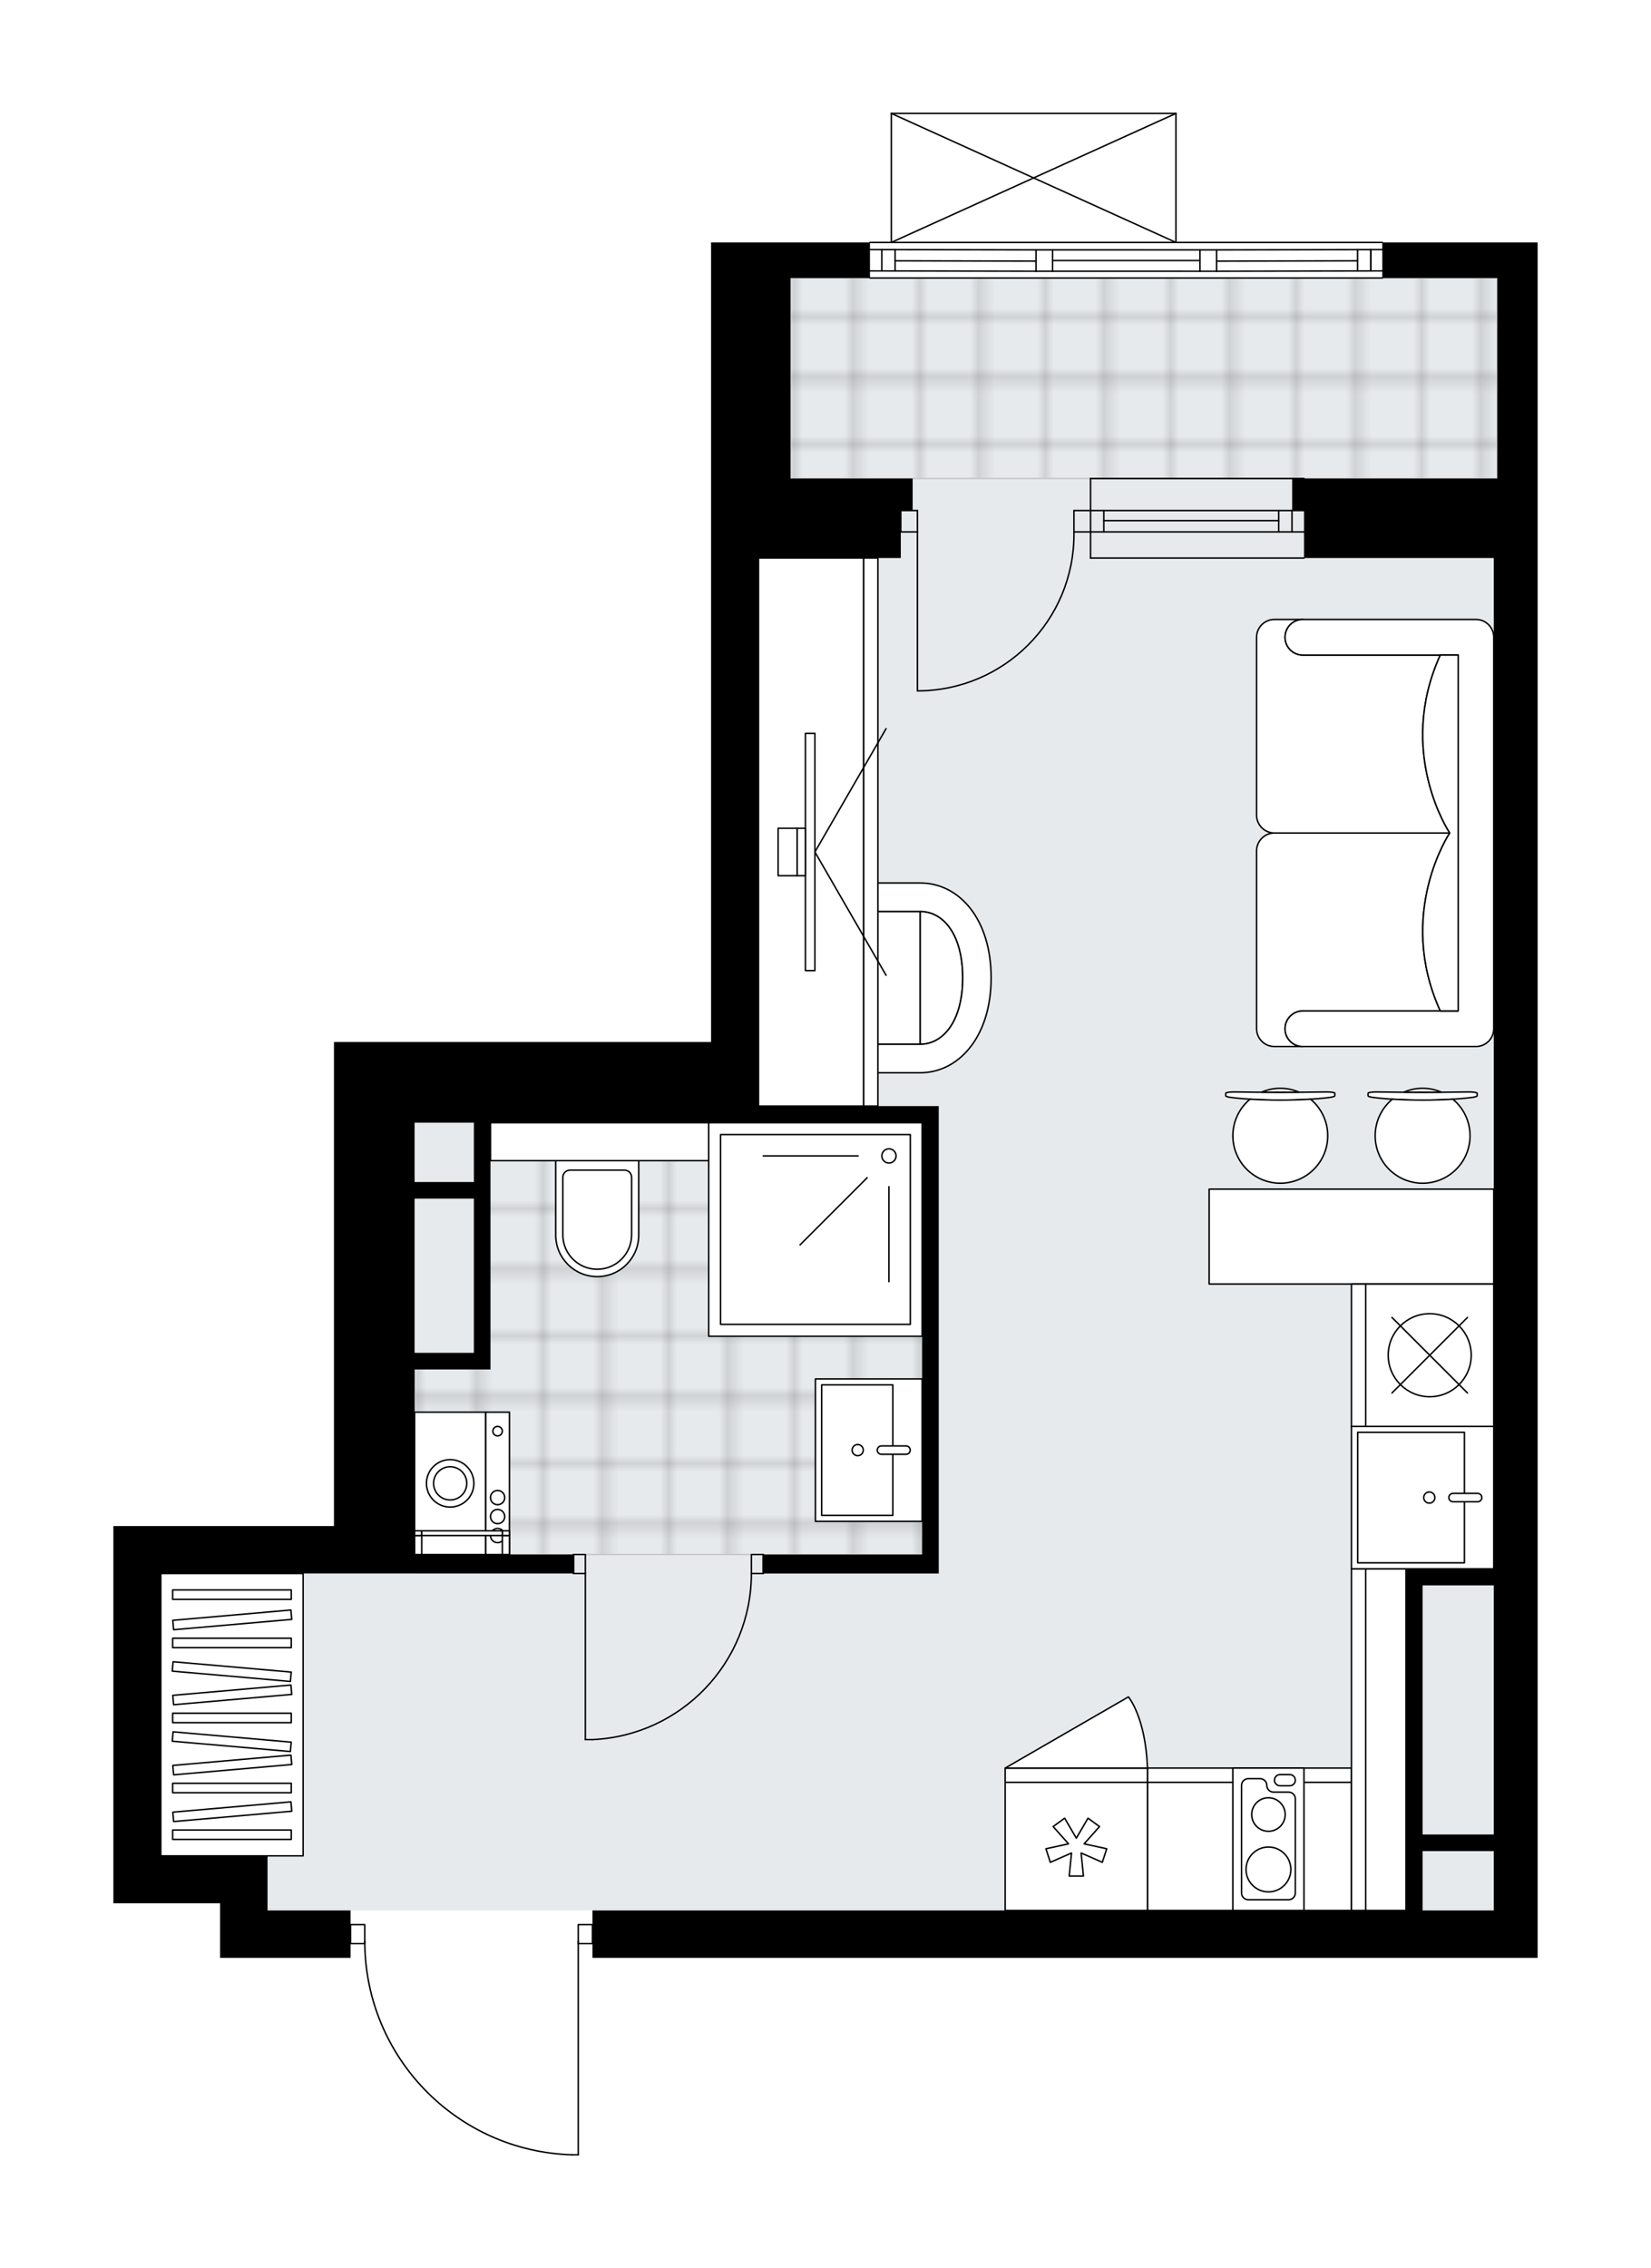 <svg xmlns="http://www.w3.org/2000/svg" xmlns:xlink="http://www.w3.org/1999/xlink" height="2000px" id="Layer_1" style="enable-background:new 0 0 1456.32 2000;" version="1.1" viewBox="0 0 1456.32 2000" width="1456.32px" x="0px" y="0px" xml:space="preserve">
<style type="text/css">
	.st0{fill:none;}
	.st1{opacity:0.25;fill:none;stroke:#070606;stroke-width:0.4;stroke-miterlimit:10;}
	.st2{fill:#FFFFFF;}
	.st3{fill:#E7EAEC;}
	.st4{fill:url(#SVGID_1_);stroke:#C8C8C8;stroke-width:1.3;stroke-miterlimit:10;}
	
		.st5{fill:url(#SVGID_00000137849182575050908720000016659488549455469191_);stroke:#C8C8C8;stroke-width:1.3;stroke-miterlimit:10;}
	.st6{fill:none;stroke:#000000;stroke-width:1.3;stroke-linecap:round;stroke-linejoin:round;stroke-miterlimit:10;}
	.st7{fill:#FFFFFF;stroke:#000000;stroke-width:1.3;stroke-linecap:round;stroke-linejoin:round;stroke-miterlimit:10;}
	.st8{fill:none;stroke:#000000;stroke-width:1.3;stroke-linecap:round;stroke-linejoin:round;}
	
		.st9{fill:none;stroke:#000000;stroke-width:1.3;stroke-linecap:round;stroke-linejoin:round;stroke-dasharray:10.203,10.203,0,0,0,0;}
	
		.st10{fill:none;stroke:#000000;stroke-width:1.3;stroke-linecap:round;stroke-linejoin:round;stroke-dasharray:9.899,9.899,0,0,0,0;}
	.st11{font-family:'Arial-BoldMT';}
	.st12{font-size:109.654px;}
	.st13{font-size:92.784px;}
	.st14{font-family:'ArialMT';}
	.st15{font-size:40px;}
</style>
<pattern height="14.57" id="New_Pattern_Swatch_2" patternUnits="userSpaceOnUse" style="overflow:visible;" viewBox="7.49 -22.06 14.57 14.57" width="14.57" x="-271.53" y="-0.08">
	<g>
		<rect class="st0" height="14.57" width="14.57" x="7.49" y="-22.06" />
		<g>
			<rect class="st1" height="7.29" width="7.29" x="14.77" y="-7.49" />
		</g>
		<g>
			<rect class="st1" height="7.29" width="7.29" x="0.2" y="-7.49" />
		</g>
		<g>
			<rect class="st1" height="7.29" width="7.29" x="22.06" y="-14.77" />
		</g>
		<g>
			<rect class="st1" height="7.29" width="7.29" x="7.49" y="-14.77" />
			<rect class="st1" height="7.29" width="7.29" x="14.77" y="-22.06" />
		</g>
		<g>
			<rect class="st1" height="7.29" width="7.29" x="0.2" y="-22.06" />
		</g>
		<g>
			<rect class="st1" height="7.29" width="7.29" x="22.06" y="-29.35" />
		</g>
		<g>
			<rect class="st1" height="7.29" width="7.29" x="7.49" y="-29.35" />
		</g>
	</g>
</pattern>
<path class="st2" d="M1356.32,213.77v31.38v176.78v28.24v41.84v1234.35h-38.7H522.61v-11.9h-11.9V1900  c0,0.36-0.29,0.65-0.65,0.65h-5.48c0,0,0,0,0,0c-0.01,0-0.01,0-0.02,0c-49.42-1.46-95.6-21.8-130.03-57.27  c-33.79-34.81-52.68-80.49-53.37-128.91h-11.94c0,0,0,0,0,0v11.9H194.15v-41.84v-6.28H100v-41.84v-248.96v-41.84h194.57V918.81  h71.13h261.52V492.02V213.77h70.09h69.44c0-0.36,0.29-0.65,0.65-0.65h18.18V100c0,0,0-0.01,0-0.01c0-0.04,0.01-0.07,0.02-0.11  c0.01-0.05,0.01-0.1,0.03-0.15c0,0,0,0,0-0.01c0.01-0.02,0.03-0.04,0.04-0.06c0.03-0.05,0.06-0.1,0.1-0.14  c0.03-0.03,0.06-0.04,0.1-0.06c0.04-0.02,0.07-0.05,0.11-0.07c0.05-0.02,0.09-0.02,0.14-0.03c0.03,0,0.06-0.02,0.1-0.02h251.04  c0,0,0,0,0,0h0.02c0.03,0,0.06,0.01,0.08,0.02c0.05,0.01,0.11,0.01,0.16,0.03c0.04,0.02,0.08,0.04,0.11,0.07  c0.03,0.02,0.07,0.04,0.1,0.06c0.04,0.04,0.07,0.09,0.1,0.14c0.01,0.02,0.03,0.04,0.04,0.06c0,0,0,0,0,0.01  c0.02,0.05,0.02,0.1,0.03,0.15c0.01,0.04,0.02,0.07,0.02,0.11c0,0,0,0.01,0,0.01v113.12h181.36c0.36,0,0.65,0.29,0.65,0.65H1356.32z  " id="background" />
<g id="floor">
	<polygon class="st3" points="1320.75,245.15 669.06,245.15 669.06,989.95 365.7,989.95 365.7,1387.45 141.84,1387.45    141.84,1636.41 235.99,1636.41 235.99,1684.53 1320.75,1684.53 1320.75,1448.86 1320.75,1448.86  " />
	<pattern id="SVGID_1_" patternTransform="matrix(7.38 0 0 7.489 43829.535 33812.191)" xlink:href="#New_Pattern_Swatch_2">
	</pattern>
	<rect class="st4" height="176.78" width="623.45" x="697.3" y="245.15" />
	
		<pattern id="SVGID_00000140729681117995462290000012643114480609570981_" patternTransform="matrix(7.38 0 0 7.489 43829.535 33812.191)" xlink:href="#New_Pattern_Swatch_2">
	</pattern>
	
		<polygon points="   425.33,989.95 425.33,1196.57 365.7,1196.57 365.7,1370.71 813.41,1370.71 813.41,989.95  " style="fill:url(#SVGID_00000140729681117995462290000012643114480609570981_);stroke:#C8C8C8;stroke-width:1.3;stroke-miterlimit:10;" />
	<g id="LWPOLYLINE_00000068673302532583766300000003280123426021467059_">
		<rect class="st6" height="16.74" width="10.46" x="505.87" y="1370.71" />
	</g>
	<g id="LWPOLYLINE_00000036960024401461211190000011984224463900364462_">
		<rect class="st6" height="16.74" width="10.46" x="662.78" y="1370.71" />
	</g>
	<g id="LINE_00000146461786949114531700000017442565048764193416_">
		<line class="st6" x1="505.87" x2="505.87" y1="1387.45" y2="1370.71" />
	</g>
	<g id="LINE_00000035510891621069318440000015768740422612307607_">
		<line class="st6" x1="673.24" x2="673.24" y1="1387.45" y2="1370.71" />
	</g>
	<g id="LINE_00000088129654286077088650000006821331268939959446_">
		<line class="st6" x1="516.33" x2="516.33" y1="1387.45" y2="1533.9" />
	</g>
	<g id="ARC_00000181797084672320846540000015828305814954957708_">
		<path class="st6" d="M662.78,1387.45c-0.05,78.44-61.81,142.96-140.17,146.45" />
	</g>
	<g id="LINE_00000100382857438616006790000016006574054051785093_">
		<line class="st6" x1="516.33" x2="522.61" y1="1533.9" y2="1533.9" />
	</g>
	<g id="ARC_00000147902983755361905500000013340668207051040390_">
		<path class="st6" d="M947.31,469.01c0.01,0.68,0.02,1.37,0.02,2.05c0.01,76.27-61.82,138.11-138.1,138.12" />
	</g>
	<g id="LINE_00000143593949417964278160000006770696547619625903_">
		<line class="st6" x1="809.23" x2="809.23" y1="469.01" y2="609.18" />
	</g>
	<g id="LINE_00000078027452163532698250000013698379847188081306_">
		<line class="st6" x1="961.95" x2="947.31" y1="469.01" y2="469.01" />
	</g>
	<g id="LINE_00000141457434212659783590000003687923399521672066_">
		<line class="st6" x1="947.31" x2="947.31" y1="469.01" y2="450.18" />
	</g>
	<g id="LINE_00000045597420711961292090000013786585134536448669_">
		<line class="st6" x1="947.31" x2="961.95" y1="450.18" y2="450.18" />
	</g>
	<g id="LINE_00000024693916621299718560000009084508411546575290_">
		<line class="st6" x1="794.58" x2="809.23" y1="450.18" y2="450.18" />
	</g>
	<g id="LINE_00000059997465585445294010000005728855415360150926_">
		<line class="st6" x1="809.23" x2="809.23" y1="450.18" y2="469.01" />
	</g>
	<g id="LINE_00000107558937909025151060000003341735832498677641_">
		<line class="st6" x1="809.23" x2="794.58" y1="469.01" y2="469.01" />
	</g>
	<g id="LINE_00000126292663658021570880000014977534564935782843_">
		<line class="st6" x1="794.58" x2="794.58" y1="450.18" y2="469.01" />
	</g>
	<g id="LWPOLYLINE_00000151537648526320763360000014588596558360070577_">
		<rect class="st6" height="16.74" width="12.55" x="309.21" y="1697.08" />
	</g>
	<g id="LWPOLYLINE_00000175290495550007212260000016972004202392025503_">
		<rect class="st6" height="16.74" width="12.55" x="510.06" y="1697.08" />
	</g>
	<g id="LWPOLYLINE_00000072994574389067769430000014626290283325869197_">
		<path class="st6" d="M504.57,1900c-101.82-3.01-182.8-86.42-182.81-188.29" />
	</g>
	<g id="LINE_00000173879665324920553210000003133973969762457491_">
		<line class="st6" x1="510.06" x2="510.06" y1="1711.71" y2="1900" />
	</g>
	<g id="LINE_00000024709278308558561280000009561491541291365760_">
		<line class="st6" x1="510.06" x2="504.57" y1="1900" y2="1900" />
	</g>
	<g id="LINE_00000178168544383412121600000012090748135405386161_">
		<line class="st6" x1="961.95" x2="1150.25" y1="469.01" y2="469.01" />
	</g>
	<g id="LINE_00000080926695633891974240000013845370207560874912_">
		<line class="st6" x1="961.95" x2="1150.25" y1="450.18" y2="450.18" />
	</g>
	<g id="LINE_00000001637815560981296500000006901454774402199219_">
		<line class="st6" x1="973.67" x2="1127.92" y1="459.08" y2="459.08" />
	</g>
	<g id="LINE_00000112592874429619749750000008096998963943460003_">
		<line class="st6" x1="1139.64" x2="1139.64" y1="469.01" y2="450.18" />
	</g>
	<g id="LINE_00000026121056580506465340000004140509803206425267_">
		<line class="st6" x1="973.67" x2="973.67" y1="469.01" y2="450.18" />
	</g>
	<g id="LINE_00000036930287877553391030000014930312334974218149_">
		<line class="st6" x1="961.95" x2="1150.25" y1="492.02" y2="492.02" />
	</g>
	<g id="LINE_00000078756356689928006260000009539151545737394612_">
		<line class="st6" x1="1150.25" x2="961.95" y1="421.94" y2="421.94" />
	</g>
	<g id="LINE_00000016075748140558799660000015888988088637579655_">
		<line class="st6" x1="1127.92" x2="1127.92" y1="469.02" y2="450.19" />
	</g>
	<g id="LINE_00000126305986297286581950000008316875168846834560_">
		<line class="st6" x1="961.95" x2="961.95" y1="492.02" y2="421.94" />
	</g>
	<g id="LINE_00000157284633858722089800000010915680017874270881_">
		<line class="st6" x1="1219.29" x2="767.39" y1="245.15" y2="245.15" />
	</g>
	<g id="LINE_00000054950380544936267960000003992219350586761151_">
		<line class="st6" x1="1209.2" x2="1209.2" y1="238.88" y2="220.05" />
	</g>
	<g id="LINE_00000092423851947967008190000004057022145755191192_">
		<line class="st6" x1="777.85" x2="777.85" y1="238.88" y2="220.05" />
	</g>
	<g id="LINE_00000010268799619647450210000009369114085609356990_">
		<line class="st6" x1="1073.14" x2="1197.48" y1="230.27" y2="229.98" />
	</g>
	<g id="LINE_00000134225659342077463270000001624216690451994272_">
		<line class="st6" x1="789.56" x2="913.84" y1="229.98" y2="230.25" />
	</g>
	<g id="LINE_00000182491487347097939510000013270395716629663913_">
		<line class="st6" x1="789.56" x2="789.56" y1="220.05" y2="238.88" />
	</g>
	<g id="LINE_00000145025385058664968270000012769765021078983585_">
		<line class="st6" x1="1209.2" x2="1209.2" y1="238.88" y2="220.05" />
	</g>
	<g id="LINE_00000108266810712061122800000007780453054302679956_">
		<line class="st6" x1="1197.48" x2="1197.48" y1="220.05" y2="238.88" />
	</g>
	<g id="LINE_00000052101296232906159060000015815985876849355907_">
		<line class="st6" x1="1058.49" x2="1058.49" y1="239.16" y2="220.33" />
	</g>
	<g id="LINE_00000112628389492803051280000003676052035713728396_">
		<line class="st6" x1="1058.49" x2="1073.14" y1="220.33" y2="220.33" />
	</g>
	<g id="LINE_00000154421612313865241910000012411443107737581699_">
		<line class="st6" x1="1073.14" x2="1073.14" y1="220.33" y2="239.16" />
	</g>
	<g id="LINE_00000060711138292475382630000009511497678977310653_">
		<line class="st6" x1="1073.14" x2="1058.49" y1="239.16" y2="239.16" />
	</g>
	<g id="LINE_00000029032297596998642050000005082109016102365373_">
		<line class="st6" x1="767.39" x2="1219.29" y1="213.77" y2="213.77" />
	</g>
	<g id="LINE_00000178894051538975055200000004702481887541893804_">
		<line class="st6" x1="913.84" x2="913.84" y1="239.14" y2="220.31" />
	</g>
	<g id="LINE_00000137097586349957329900000011498585703158945464_">
		<line class="st6" x1="913.84" x2="928.48" y1="220.31" y2="220.31" />
	</g>
	<g id="LINE_00000127728280831535161210000007500952280831207615_">
		<line class="st6" x1="928.48" x2="928.48" y1="220.31" y2="239.14" />
	</g>
	<g id="LINE_00000028312490341538675540000015138753780678611892_">
		<line class="st6" x1="928.48" x2="913.84" y1="239.14" y2="239.14" />
	</g>
	<g id="LINE_00000005986720055548869540000010509889647449448843_">
		<line class="st6" x1="928.48" x2="1058.49" y1="229.73" y2="229.74" />
	</g>
	<g id="LWPOLYLINE_00000089543172553320380370000018201803796633165481_">
		<line class="st6" x1="913.84" x2="767.39" y1="239.14" y2="238.88" />
	</g>
	<g id="LWPOLYLINE_00000090262629921033764620000004740177997176158095_">
		<line class="st6" x1="928.48" x2="1058.49" y1="239.14" y2="239.16" />
	</g>
	<g id="LWPOLYLINE_00000041983851274667108140000014124719336525534090_">
		<line class="st6" x1="1073.14" x2="1219.29" y1="239.16" y2="238.88" />
	</g>
	<g id="LWPOLYLINE_00000088108605958181992120000014123289728749341334_">
		<line class="st6" x1="913.84" x2="767.39" y1="220.31" y2="220.05" />
	</g>
	<g id="LWPOLYLINE_00000178183364869101653060000000790358778490176641_">
		<line class="st6" x1="928.48" x2="1058.49" y1="220.31" y2="220.33" />
	</g>
	<g id="LWPOLYLINE_00000016764580181543081950000006112508055862726072_">
		<line class="st6" x1="1073.14" x2="1219.29" y1="220.33" y2="220.05" />
	</g>
	<g id="LINE_00000027597966340839074700000011654398335507681456_">
		<line class="st6" x1="786.22" x2="1037.27" y1="100" y2="100" />
	</g>
	<g id="LINE_00000083049421342757130300000009964332483052154294_">
		<line class="st6" x1="1037.27" x2="1037.27" y1="100" y2="213.77" />
	</g>
	<g id="LINE_00000095311997579093143400000002991510924335941535_">
		<line class="st6" x1="786.22" x2="786.22" y1="213.77" y2="100" />
	</g>
	<g id="LWPOLYLINE_00000047029228637158764400000011604315035990727560_">
		<line class="st6" x1="1037.27" x2="786.22" y1="213.77" y2="100" />
	</g>
	<g id="LWPOLYLINE_00000163765850076377508620000010543428507522573480_">
		<line class="st6" x1="786.22" x2="1037.27" y1="213.77" y2="100" />
	</g>
	<g>
		<path d="M1219.29,213.77v31.38h101.47v176.78h-180.97v28.24h10.46v41.84h167.37v891.11h-77.41v14.77v286.62h-717.6v41.84h795.01    h38.7V492.02v-41.84v-28.24V245.15v-31.38H1219.29z M1317.62,1684.53h-62.76v-52.3h62.76V1684.53z M1317.62,1617.58h-62.76    v-219.67h62.76V1617.58z" />
		<path d="M365.7,1207.53H418h14.64v-104.61V989.95h194.57h41.84h144.36v380.77H673.24v16.74h140.17h14.64V975.3h-14.64H669.06    V492.02h28.24h97.28v-41.84h10.46v-28.24h-10.46H697.3V245.15h70.09v-31.38H697.3h-70.09v278.25v426.79H365.7h-71.13v426.79H100    v41.84v248.96v41.84h94.15v6.28v41.84h115.07v-41.84h-73.22v-48.12h-41.84h-52.3v-248.96h152.72h71.13h140.17v-16.74H365.7    V1207.53z M365.7,989.95H418v52.3h-52.3V989.95z M365.7,1056.89H418v46.03v89.96h-52.3V1056.89z" />
	</g>
</g>
<g id="mebel">
	<g>
		
			<rect class="st7" height="248.96" transform="matrix(-1 -1.435315e-10 1.435315e-10 -1 409.221 3023.872)" width="125.53" x="141.85" y="1387.45" />
		<g>
			
				<rect class="st7" height="8.31" transform="matrix(-1 -1.347643e-10 1.347643e-10 -1 409.221 3235.571)" width="104.61" x="152.31" y="1613.63" />
			
				<rect class="st7" height="8.31" transform="matrix(-1 -1.347643e-10 1.347643e-10 -1 409.221 3153.189)" width="104.61" x="152.31" y="1572.44" />
			
				<rect class="st7" height="8.31" transform="matrix(-1 -1.339818e-10 1.339818e-10 -1 409.221 3029.615)" width="104.61" x="152.31" y="1510.65" />
			
				<rect class="st7" height="8.31" transform="matrix(-0.996 -0.087 0.087 -0.996 274.623 3082.797)" width="104.61" x="152.31" y="1531.25" />
			
				<rect class="st7" height="8.31" transform="matrix(-0.996 0.087 -0.087 -0.996 547.647 3170.469)" width="104.61" x="152.31" y="1593.03" />
			
				<rect class="st7" height="8.31" transform="matrix(-0.996 0.087 -0.087 -0.996 544.057 3088.243)" width="104.61" x="152.31" y="1551.84" />
			
				<rect class="st7" height="8.31" transform="matrix(-0.996 -0.087 0.087 -0.996 280.008 2959.459)" width="104.61" x="152.31" y="1469.46" />
			
				<rect class="st7" height="8.31" transform="matrix(-0.996 0.087 -0.087 -0.996 538.672 2964.905)" width="104.61" x="152.31" y="1490.06" />
			
				<rect class="st7" height="8.31" transform="matrix(-1 -1.347643e-10 1.347643e-10 -1 409.221 2897.329)" width="104.61" x="152.31" y="1444.51" />
			
				<rect class="st7" height="8.31" transform="matrix(-1 -1.355295e-10 1.355295e-10 -1 409.221 2812.172)" width="104.61" x="152.31" y="1401.93" />
			
				<rect class="st7" height="8.31" transform="matrix(-0.996 0.087 -0.087 -0.996 532.907 2832.871)" width="104.61" x="152.31" y="1423.91" />
		</g>
	</g>
	<g>
		
			<rect class="st7" height="112.97" transform="matrix(-1 -1.224647e-16 1.224647e-16 -1 2204.263 3256.1)" width="179.92" x="1012.17" y="1571.56" />
		
			<rect class="st7" height="12.55" transform="matrix(-1 -1.224647e-16 1.224647e-16 -1 2204.263 3130.572)" width="179.92" x="1012.17" y="1559.01" />
	</g>
	<g>
		
			<rect class="st7" height="35.56" transform="matrix(-8.471630e-12 1 -1 -8.471630e-12 2756.328 311.476)" width="301.26" x="1071.8" y="1516.12" />
		
			<rect class="st7" height="12.55" transform="matrix(-2.683294e-11 1 -1 -2.683294e-11 2732.271 335.534)" width="301.26" x="1047.74" y="1527.63" />
	</g>
	<g>
		<path class="st7" d="M1149.2,891.41L1149.2,891.41c-8.67,0-15.69,7.03-15.69,15.69v0c0,8.67,7.03,15.69,15.69,15.69h0h-25.05    c-8.7,0-15.75-7.05-15.75-15.75V750.27c0-8.67,7.09-15.77,15.77-15.77l154.65,0c0,0-47.6,70.76-8.34,156.91H1149.2z" />
		<path class="st7" d="M1149.2,577.59L1149.2,577.59c-8.67,0-15.69-7.03-15.69-15.69v0c0-8.67,7.03-15.69,15.69-15.69h0h-25.05    c-8.7,0-15.75,7.05-15.75,15.75v156.78c0,8.67,7.09,15.77,15.77,15.77l154.65,0c0,0-47.6-70.76-8.34-156.91H1149.2z" />
		<path class="st7" d="M1301.93,922.79H1149.2c-8.67,0-15.69-7.03-15.69-15.69v0c0-8.67,7.03-15.69,15.69-15.69h137.03V577.59    H1149.2c-8.67,0-15.69-7.03-15.69-15.69v0c0-8.67,7.03-15.69,15.69-15.69h152.72c8.67,0,15.69,7.03,15.69,15.69v345.2    C1317.62,915.73,1310.56,922.79,1301.93,922.79z" />
		<path class="st7" d="M1270.48,577.59c-39.26,86.15,8.34,156.91,8.34,156.91v0.01c0,0-47.6,70.76-8.34,156.91h15.76V577.59    L1270.48,577.59z" />
	</g>
	<g>
		<g>
			<g id="LINE_00000018919413513720651510000001362124272435364534_">
				<path class="st7" d="M1172.83,967.68c-25.32,3.18-61.67,3.18-87,0c-2.92-0.37-4.62-0.92-4.62-1.5v-0.14v-2.07      c0-0.62,3.28-1.13,7.32-1.13c27.13,0.43,54.47,0.43,81.59,0c4.04,0,7.32,0.51,7.32,1.13v2.07v0.14      C1177.45,966.76,1175.75,967.31,1172.83,967.68z" />
			</g>
			<g>
				<path class="st7" d="M1145.89,963.03c-5.08-2.19-10.67-3.42-16.56-3.42s-11.48,1.23-16.56,3.42      C1123.82,963.1,1134.84,963.1,1145.89,963.03z" />
				<path class="st7" d="M1155.98,969.2c-17.06,1.11-36.24,1.11-53.3,0c-9.28,7.67-15.19,19.27-15.19,32.26      c0,23.11,18.73,41.84,41.84,41.84c23.11,0,41.84-18.73,41.84-41.84C1171.17,988.47,1165.26,976.87,1155.98,969.2z" />
			</g>
		</g>
		<g>
			<g id="LINE_00000117674956802698919330000015341529362108131974_">
				<path class="st7" d="M1298.35,967.68c-25.32,3.18-61.67,3.18-87,0c-2.92-0.37-4.62-0.92-4.62-1.5v-0.14v-2.07      c0-0.62,3.28-1.13,7.32-1.13c27.13,0.43,54.47,0.43,81.59,0c4.04,0,7.32,0.51,7.32,1.13v2.07v0.14      C1302.97,966.76,1301.28,967.31,1298.35,967.68z" />
			</g>
			<g>
				<path class="st7" d="M1271.42,963.03c-5.08-2.19-10.67-3.42-16.56-3.42s-11.48,1.23-16.56,3.42      C1249.34,963.1,1260.37,963.1,1271.42,963.03z" />
				<path class="st7" d="M1281.51,969.2c-17.06,1.11-36.24,1.11-53.3,0c-9.28,7.67-15.19,19.27-15.19,32.26      c0,23.11,18.73,41.84,41.84,41.84c23.11,0,41.84-18.73,41.84-41.84C1296.7,988.47,1290.79,976.87,1281.51,969.2z" />
			</g>
		</g>
		<rect class="st7" height="83.68" width="251.05" x="1066.56" y="1048.53" />
	</g>
	<g>
		<g>
			<g>
				<path class="st7" d="M706.99,819.33v85.83c0,8.64,7,15.64,15.64,15.64h89.07V803.68h-89.07      C714,803.68,706.99,810.69,706.99,819.33z" />
				<path class="st7" d="M811.71,920.79c20.32,0,37.5-20.45,37.5-58.58s-16.96-58.53-37.5-58.53V920.79z" />
				<path class="st7" d="M811.71,778.58c34.26,0,62.55,31.64,62.55,83.64s-28.65,83.68-62.55,83.68h-89.02v-25.11h89.02      c20.32,0,37.5-20.45,37.5-58.58s-16.96-58.53-37.5-58.53h-89.02v-25.11H811.71z" />
			</g>
		</g>
		<g>
			
				<rect class="st7" height="92.78" transform="matrix(-2.877913e-10 1 -1 -2.877913e-10 1449.117 18.215)" width="483.28" x="473.81" y="687.28" />
			
				<rect class="st7" height="12.55" transform="matrix(-1.874547e-10 1 -1 -1.874547e-10 1501.782 -34.45)" width="483.28" x="526.48" y="727.39" />
		</g>
		<g>
			<g>
				<g id="LINE_00000112593734265261363110000009080889763055305375_">
					<line class="st7" x1="718.81" x2="781.58" y1="751.24" y2="642.53" />
				</g>
				<g id="LINE_00000168813670940881738990000010602568480362854287_">
					<line class="st7" x1="718.81" x2="781.58" y1="751.24" y2="859.95" />
				</g>
			</g>
			
				<rect class="st7" height="209.21" transform="matrix(-1 -1.763893e-10 1.763893e-10 -1 1429.258 1502.477)" width="8.37" x="710.44" y="646.63" />
			<rect class="st7" height="41.84" width="7.32" x="703.12" y="730.32" />
			
				<rect class="st7" height="41.84" transform="matrix(-1 -1.805188e-10 1.805188e-10 -1 1389.508 1502.477)" width="16.74" x="686.39" y="730.32" />
		</g>
	</g>
	<g>
		
			<rect class="st7" height="112.97" transform="matrix(-1.836970e-16 1 -1 -1.836970e-16 2456.107 -66.157)" width="125.53" x="1198.37" y="1138.49" />
		
			<rect class="st7" height="12.55" transform="matrix(-1.836970e-16 1 -1 -1.836970e-16 2393.343 -3.394)" width="125.53" x="1135.6" y="1188.7" />
		<circle class="st7" cx="1261.13" cy="1194.97" r="36.61" />
		<line class="st7" x1="1294.42" x2="1227.85" y1="1228.26" y2="1161.69" />
		<line class="st7" x1="1227.85" x2="1294.42" y1="1228.26" y2="1161.69" />
	</g>
	<g>
		
			<rect class="st7" height="112.97" transform="matrix(-1 -1.224647e-16 1.224647e-16 -1 1898.812 3256.097)" width="125.53" x="886.64" y="1571.56" />
		
			<rect class="st7" height="12.55" transform="matrix(-1 -1.224647e-16 1.224647e-16 -1 1898.812 3130.57)" width="125.53" x="886.64" y="1559.01" />
		<polygon class="st7" points="953.65,1633.89 955.68,1654.2 943.13,1654.2 945.16,1633.89 926.47,1642.1 922.6,1630.16     942.54,1625.82 928.96,1610.58 939.11,1603.2 949.41,1620.83 959.7,1603.2 969.86,1610.58 956.28,1625.82 976.22,1630.16     972.34,1642.1   " />
		<path class="st7" d="M886.64,1559.01l108.71-62.76c0,0,15.15,17.67,16.82,62.76H886.64z" />
	</g>
	<g>
		
			<rect class="st7" height="125.53" transform="matrix(-1.836970e-16 1 -1 -1.836970e-16 2575.363 65.651)" width="125.54" x="1192.09" y="1257.74" />
		
			<rect class="st7" height="94.15" transform="matrix(-1.836970e-16 1 -1 -1.836970e-16 2565.158 75.812)" width="115.07" x="1187.14" y="1273.41" />
		<path class="st7" d="M1278,1320.49L1278,1320.49c0-2.04,1.66-3.7,3.7-3.7h21.69c2.04,0,3.7,1.66,3.7,3.7l0,0    c0,2.04-1.66,3.7-3.7,3.7h-21.69C1279.66,1324.19,1278,1322.53,1278,1320.49z" />
		<circle class="st7" cx="1260.77" cy="1320.49" r="4.92" />
	</g>
	<g>
		<g>
			
				<rect class="st7" height="62.76" transform="matrix(4.491413e-11 -1 1 4.491413e-11 -910.868 1705.04)" width="125.53" x="334.32" y="1276.57" />
			
				<rect class="st7" height="20.92" transform="matrix(4.491436e-11 -1 1 4.491436e-11 -869.026 1746.882)" width="125.53" x="376.16" y="1297.49" />
			<g id="CIRCLE_00000054984186385028805520000011961707412836001924_">
				<circle class="st7" cx="397.09" cy="1307.95" r="20.92" />
			</g>
			<g id="CIRCLE_00000142865670029451473150000000751657169905376658_">
				<circle class="st7" cx="397.09" cy="1307.95" r="14.64" />
			</g>
			<g id="CIRCLE_00000167357502829825069600000008649623720993199539_">
				<circle class="st7" cx="438.93" cy="1261.93" r="4.18" />
			</g>
			<g id="CIRCLE_00000047024343056121973300000017367802858546502822_">
				<circle class="st7" cx="438.93" cy="1320.51" r="6.28" />
			</g>
			<g id="CIRCLE_00000174604134182252270300000006719238047926894493_">
				<circle class="st7" cx="438.93" cy="1337.24" r="6.28" />
			</g>
			<g id="CIRCLE_00000080176139521829929710000009735603867265474192_">
				<circle class="st7" cx="438.93" cy="1353.98" r="6.28" />
			</g>
		</g>
		<g>
			
				<rect class="st7" height="16.74" transform="matrix(-1 -8.143854e-11 8.143854e-11 -1 892.501 2724.698)" width="6.28" x="443.11" y="1353.98" />
			
				<rect class="st7" height="4.18" transform="matrix(-1 -8.143854e-11 8.143854e-11 -1 892.501 2703.777)" width="6.28" x="443.11" y="1349.8" />
			
				<rect class="st7" height="16.74" transform="matrix(-1 -9.419011e-11 9.419011e-11 -1 737.684 2724.698)" width="6.28" x="365.7" y="1353.98" />
			
				<rect class="st7" height="4.18" transform="matrix(-1 -9.419011e-11 9.419011e-11 -1 737.684 2703.777)" width="6.28" x="365.7" y="1349.8" />
			<rect class="st7" height="4.18" width="71.13" x="371.98" y="1349.8" />
		</g>
	</g>
	<g>
		
			<rect class="st7" height="125.53" transform="matrix(-1 -1.224647e-16 1.224647e-16 -1 2237.649 3243.544)" width="62.76" x="1087.44" y="1559.01" />
		<path class="st7" d="M1142.59,1669.15v-83.02c0-3.28-2.65-5.93-5.93-5.93h-13.31c-3.28,0-5.93-2.65-5.93-5.93l0,0    c0-3.28-2.65-5.93-5.93-5.93h-10.41c-3.27,0-5.93,2.65-5.93,5.93v94.88c0,3.28,2.65,5.93,5.93,5.93h35.58    C1139.93,1675.08,1142.59,1672.43,1142.59,1669.15z" />
		<path class="st7" d="M1129.13,1564.74h8.52c2.73,0,4.94,2.21,4.94,4.94l0,0c0,2.73-2.21,4.94-4.94,4.94l-8.52,0    c-2.73,0-4.94-2.21-4.94-4.94l0,0C1124.19,1566.95,1126.4,1564.74,1129.13,1564.74z" />
		<circle class="st7" cx="1118.87" cy="1599.97" r="14.78" />
		<circle class="st7" cx="1118.87" cy="1648.4" r="19.77" />
	</g>
	<g>
		<path class="st7" d="M526.8,1125.66L526.8,1125.66c-20.22,0-36.61-16.39-36.61-36.61v-65.62h73.22v65.62    C563.41,1109.27,547.02,1125.66,526.8,1125.66z" />
		<rect class="st7" height="33.47" width="192.48" x="432.65" y="989.95" />
		<path class="st7" d="M526.8,1119.17L526.8,1119.17c-16.75,0-30.34-13.58-30.34-30.34v-50.76c0-3.47,2.81-6.28,6.28-6.28h48.12    c3.47,0,6.28,2.81,6.28,6.28v50.76C557.13,1105.59,543.55,1119.17,526.8,1119.17z" />
	</g>
	<g>
		<rect class="st7" height="188.29" width="188.29" x="625.13" y="989.95" />
		<rect class="st7" height="167.37" width="167.37" x="635.59" y="1000.41" />
		<circle class="st7" cx="784.13" cy="1019.24" r="6.28" />
		<line class="st7" x1="756.93" x2="673.25" y1="1019.24" y2="1019.24" />
		<line class="st7" x1="764.9" x2="705.72" y1="1038.47" y2="1097.65" />
		<line class="st7" x1="784.13" x2="784.13" y1="1046.44" y2="1130.12" />
	</g>
	<g>
		
			<rect class="st7" height="94.15" transform="matrix(-4.491892e-11 1 -1 -4.491892e-11 2045.009 512.319)" width="125.54" x="703.58" y="1231.59" />
		
			<rect class="st7" height="62.76" transform="matrix(-4.480879e-11 1 -1 -4.480879e-11 2034.805 522.48)" width="115.07" x="698.63" y="1247.26" />
		<path class="st7" d="M773.8,1278.64L773.8,1278.64c0-2.04,1.66-3.7,3.7-3.7h21.69c2.04,0,3.7,1.66,3.7,3.7l0,0    c0,2.04-1.66,3.7-3.7,3.7H777.5C775.46,1282.34,773.8,1280.69,773.8,1278.64z" />
		<circle class="st7" cx="756.57" cy="1278.64" r="4.92" />
	</g>
</g>
</svg>